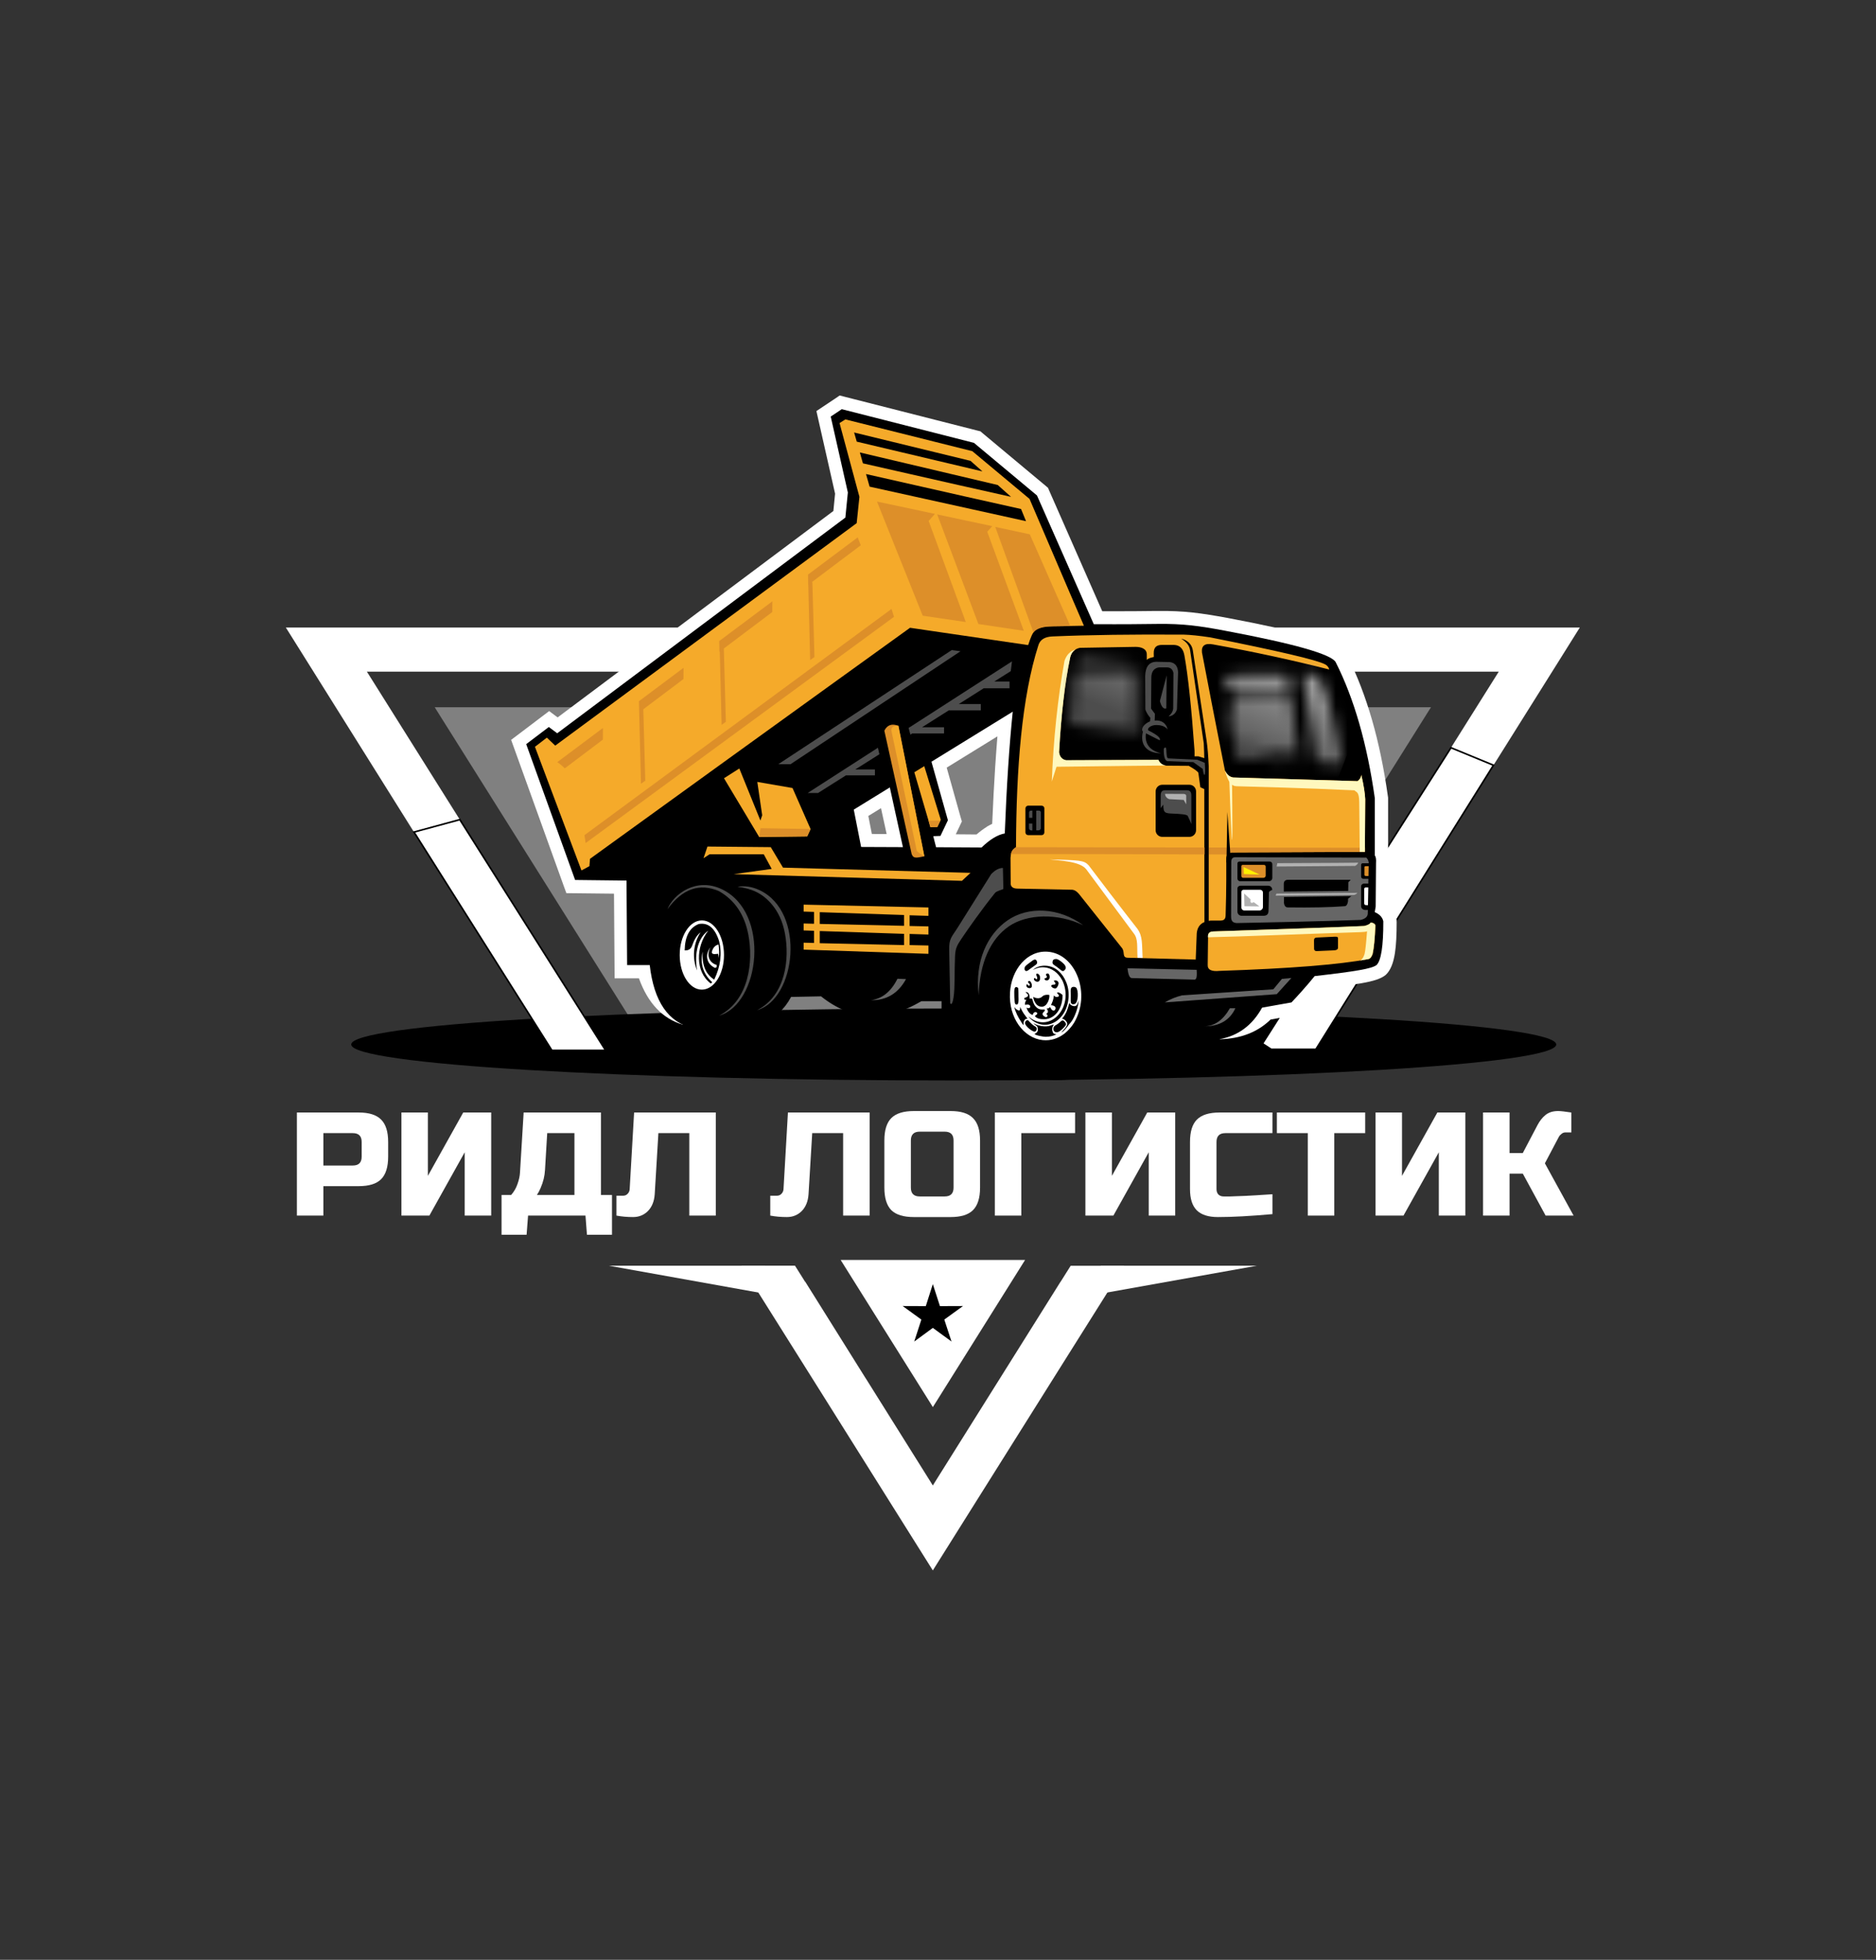 <?xml version="1.0" encoding="UTF-8"?> <svg xmlns="http://www.w3.org/2000/svg" width="158" height="165" viewBox="0 0 158 165" fill="none"><rect x="0" y="0" width="158" height="165" fill="#333333" stroke="none"/><mask id="mask0_6091_1496" style="mask-type:luminance" maskUnits="userSpaceOnUse" x="0" y="0" width="158" height="158"><path d="M157.128 0H0V157.128H157.128V0Z" fill="white"></path></mask><g mask="url(#mask0_6091_1496)"><path d="M86.334 106.079L78.766 118.149L78.564 118.466L78.37 118.149L73.601 110.545L70.802 106.079H86.334Z" fill="white"></path></g><mask id="mask1_6091_1496" style="mask-type:luminance" maskUnits="userSpaceOnUse" x="0" y="7" width="158" height="158"><path d="M157.128 7.872H0V165H157.128V7.872Z" fill="white"></path></mask><g mask="url(#mask1_6091_1496)"><path d="M102.913 87.57L114.621 68.935L117.457 64.419L120.292 59.903L120.523 59.542H120.09H115.3H110.509H46.626H44.347H37.038H36.613L36.836 59.903L39.39 63.964L39.412 64.001L54.223 87.57H102.913Z" fill="#808080"></path></g><mask id="mask2_6091_1496" style="mask-type:luminance" maskUnits="userSpaceOnUse" x="0" y="7" width="158" height="158"><path d="M157.128 7.872H0V165H157.128V7.872Z" fill="white"></path></mask><g mask="url(#mask2_6091_1496)"><path d="M62.447 106.561L68.933 116.878L76.919 129.597L78.564 132.216L80.209 129.597L89.436 114.908L94.681 106.569H90.172L89.328 107.91H89.321L78.788 124.705L78.564 125.066L78.341 124.705L72.93 116.07L72.922 116.063L67.815 107.903H67.8L66.956 106.561H62.447ZM121.728 70.889L131.287 55.653L133.054 52.832H129.642H120.299H113.943H43.185H39.686H27.487H24.074L25.842 55.653L39.022 76.69C39.239 76.106 39.491 75.615 39.78 75.218L39.874 75.088L39.903 75.052L39.946 75.016L40.097 74.901C40.53 74.569 40.992 74.266 41.49 73.984C41.576 73.934 41.67 73.883 41.757 73.833L31.159 56.959L30.899 56.547H31.382H39.686H42.276H114.852H120.299H125.746H126.229L125.97 56.959L118.438 68.949C118.625 68.971 118.791 68.992 118.95 69.021C119.578 69.129 120.047 69.295 120.422 69.512C120.804 69.735 121.093 70.002 121.36 70.312L121.425 70.385L121.446 70.406L121.453 70.421L121.489 70.478C121.576 70.623 121.655 70.752 121.728 70.889Z" fill="white"></path></g><mask id="mask3_6091_1496" style="mask-type:luminance" maskUnits="userSpaceOnUse" x="0" y="0" width="158" height="158"><path d="M157.128 0.803H0V157.931H157.128V0.803Z" fill="white"></path></mask><g mask="url(#mask3_6091_1496)"><path fill-rule="evenodd" clip-rule="evenodd" d="M78.564 108.11L79.163 109.964L81.104 109.957L79.531 111.097L80.137 112.944L78.564 111.797L76.999 112.944L77.598 111.097L76.025 109.957L77.973 109.964L78.564 108.11Z" fill="black"></path></g><mask id="mask4_6091_1496" style="mask-type:luminance" maskUnits="userSpaceOnUse" x="0" y="7" width="158" height="158"><path d="M157.128 7.872H0V165H157.128V7.872Z" fill="white"></path></mask><g mask="url(#mask4_6091_1496)"><path fill-rule="evenodd" clip-rule="evenodd" d="M80.325 84.906C108.352 84.906 131.07 86.263 131.07 87.936C131.07 89.61 108.352 90.966 80.325 90.966C52.297 90.966 29.579 89.61 29.579 87.936C29.579 86.263 52.297 84.906 80.325 84.906Z" fill="black"></path></g><mask id="mask5_6091_1496" style="mask-type:luminance" maskUnits="userSpaceOnUse" x="0" y="0" width="158" height="158"><path d="M157.128 0.482H0V157.611H157.128V0.482Z" fill="white"></path></mask><g mask="url(#mask5_6091_1496)"><path fill-rule="evenodd" clip-rule="evenodd" d="M64.431 106.562H51.279L64.438 108.922V106.562H64.431ZM92.704 106.562H105.863L92.704 108.914V106.562Z" fill="white"></path></g><mask id="mask6_6091_1496" style="mask-type:luminance" maskUnits="userSpaceOnUse" x="0" y="7" width="158" height="158"><path d="M157.128 7.872H0V165H157.128V7.872Z" fill="white"></path></mask><g mask="url(#mask6_6091_1496)"><path fill-rule="evenodd" clip-rule="evenodd" d="M38.727 69.006L34.867 70.052L46.482 88.434H51.006L38.727 69.006ZM125.782 64.425L122.204 62.953L106.325 87.864L107.054 88.34H110.827L125.782 64.425Z" fill="white"></path></g><mask id="mask7_6091_1496" style="mask-type:luminance" maskUnits="userSpaceOnUse" x="0" y="7" width="158" height="158"><path d="M157.128 7.872H0V165H157.128V7.872Z" fill="white"></path></mask><g mask="url(#mask7_6091_1496)"><path d="M38.727 69.006L34.867 70.052L46.482 88.434H51.006L38.727 69.006ZM125.782 64.425L122.204 62.953L106.325 87.864L107.054 88.34H110.827L125.782 64.425Z" stroke="black" stroke-width="0.135" stroke-miterlimit="22.926"></path></g><mask id="mask8_6091_1496" style="mask-type:luminance" maskUnits="userSpaceOnUse" x="0" y="7" width="158" height="158"><path d="M157.128 7.872H0V165H157.128V7.872Z" fill="white"></path></mask><g mask="url(#mask8_6091_1496)"><path fill-rule="evenodd" clip-rule="evenodd" d="M74.199 68.04L73.132 68.697L73.427 70.212L74.675 70.219L74.199 68.04ZM82.243 70.255C82.539 70.002 82.828 69.786 83.116 69.606V69.598C83.268 69.512 83.412 69.433 83.564 69.36C83.636 67.629 83.722 66.027 83.816 64.563C83.874 63.675 83.939 62.817 84.004 61.995L79.733 64.628L80.894 68.762L81.01 69.158L80.837 69.526L80.498 70.24L82.243 70.255ZM92.834 51.462C94.84 51.469 96.21 51.454 97.264 51.44H97.473C98.606 51.425 99.529 51.469 100.452 51.57C101.369 51.671 102.278 51.822 103.381 52.024C106.339 52.58 108.612 53.085 110.192 53.532C112.039 54.059 113.128 54.621 113.467 55.22L113.489 55.256C114.297 56.843 114.982 58.633 115.552 60.602C116.115 62.55 116.562 64.707 116.894 67.066L116.908 67.16V67.218V71.784C116.944 71.878 116.966 71.979 116.988 72.095C117.016 72.282 117.024 72.506 117.009 72.751L116.988 76.272C117.031 76.308 117.067 76.351 117.103 76.387C117.363 76.661 117.529 76.986 117.608 77.347L117.63 77.448V77.578C117.63 78.696 117.586 79.583 117.485 80.232C117.356 81.091 117.103 81.704 116.728 82.058L116.677 82.101L116.612 82.151C116.259 82.404 115.696 82.599 114.708 82.772C113.95 82.902 112.868 83.046 111.317 83.226C110.985 83.623 110.394 84.323 109.6 85.153L109.348 85.419L108.994 85.484L107.01 85.838C105.928 86.891 104.507 87.447 102.754 87.497C102.754 87.497 101.282 86.011 98.339 83.046C98.339 83.046 85.988 82.548 61.293 81.553C61.293 81.553 60.038 83.125 57.52 86.271C55.803 85.766 54.569 84.467 53.812 82.368H52.852H51.763L51.756 81.271L51.712 75.24L48.459 75.204L47.701 75.197L47.441 74.483L43.322 63.048L43.048 62.29L43.69 61.807L45.594 60.364L46.251 59.866L46.907 60.357L46.965 60.4L70.188 43.021L70.332 41.563L68.926 35.345L68.76 34.609L69.387 34.191L70.318 33.57L70.722 33.296L71.198 33.419L82.33 36.254L82.568 36.312L82.763 36.477L88.073 40.907L88.267 41.073L88.368 41.311C90.547 46.253 92.199 50.011 92.834 51.462Z" fill="white"></path></g><mask id="mask9_6091_1496" style="mask-type:luminance" maskUnits="userSpaceOnUse" x="0" y="7" width="158" height="158"><path d="M157.128 7.872H0V165H157.128V7.872Z" fill="white"></path></mask><g mask="url(#mask9_6091_1496)"><path fill-rule="evenodd" clip-rule="evenodd" d="M74.943 66.294L71.906 68.163C72.317 70.255 72.526 71.308 72.526 71.308L76.046 71.323L74.943 66.294ZM82.669 71.352C83.369 70.673 84.026 70.277 84.624 70.168C84.776 66.215 84.999 62.795 85.295 59.917L78.449 64.13L79.834 69.057L79.206 70.378L78.6 70.399L78.838 71.33L82.669 71.352ZM92.12 52.551C94.681 52.565 96.283 52.544 97.48 52.529C99.63 52.501 101.023 52.695 103.165 53.099C109.009 54.196 112.125 55.083 112.493 55.747C114.037 58.799 115.141 62.615 115.79 67.21C115.79 67.21 115.79 68.819 115.79 72.03C115.877 72.124 115.913 72.34 115.891 72.672C115.891 72.672 115.884 73.891 115.862 76.329C115.862 76.329 115.834 76.481 115.783 76.791C116.194 76.972 116.432 77.231 116.505 77.563C116.512 79.655 116.317 80.882 115.935 81.25C115.509 81.56 114.232 81.776 110.719 82.18C110.719 82.18 109.976 83.125 108.771 84.395C108.771 84.395 107.948 84.539 106.296 84.835C105.474 86.321 104.276 87.209 102.718 87.49C100.489 87.793 98.837 87.302 97.769 86.018C97.769 86.018 96.91 86.112 95.193 86.3C94.421 89.452 92.243 91.003 88.65 90.939C85.555 90.722 83.506 89.156 82.496 86.249C82.496 86.249 81.428 86.249 79.3 86.249C79.3 86.249 79.3 85.6 79.3 84.294C79.3 84.294 78.73 84.294 77.598 84.294C74.546 86.083 71.732 85.946 69.15 83.883C69.15 83.883 68.305 83.897 66.625 83.933C66.076 84.979 65.254 85.722 64.15 86.148C61.856 86.675 59.937 86.812 58.379 86.559C56.294 86.098 55.075 84.33 54.721 81.25C54.721 81.25 54.086 81.25 52.816 81.25C52.816 81.25 52.802 78.876 52.766 74.136C52.766 74.136 51.323 74.122 48.437 74.086C48.437 74.086 47.066 70.277 44.318 62.651C44.318 62.651 44.953 62.168 46.222 61.208C46.222 61.208 46.461 61.381 46.929 61.735C46.929 61.735 55.017 55.682 71.198 43.576C71.198 43.576 71.271 42.869 71.408 41.462C71.408 41.462 70.924 39.334 69.965 35.071C69.965 35.071 70.275 34.861 70.895 34.45C78.312 36.34 82.027 37.285 82.027 37.285C85.562 40.236 87.337 41.715 87.337 41.715C90.576 49.038 92.12 52.551 92.12 52.551Z" fill="black"></path></g><mask id="mask10_6091_1496" style="mask-type:luminance" maskUnits="userSpaceOnUse" x="0" y="7" width="158" height="158"><path d="M157.128 7.872H0V165H157.128V7.872Z" fill="white"></path></mask><g mask="url(#mask10_6091_1496)"><path fill-rule="evenodd" clip-rule="evenodd" d="M97.884 66.07H100.178C100.481 66.07 100.734 66.323 100.734 66.626V69.901C100.734 70.204 100.481 70.457 100.178 70.457H97.884C97.581 70.457 97.329 70.204 97.329 69.901V66.626C97.336 66.323 97.581 66.07 97.884 66.07ZM86.594 67.831H87.726C87.856 67.831 87.957 67.931 87.957 68.061V70.081C87.957 70.211 87.856 70.312 87.726 70.312H86.594C86.464 70.312 86.363 70.211 86.363 70.081V68.061C86.363 67.939 86.464 67.831 86.594 67.831ZM85.569 71.322C85.591 64.685 86.06 58.683 87.452 54.333C87.596 53.849 88 53.604 88.664 53.582C91.723 53.452 95.402 53.402 99.716 53.431C100.236 53.445 100.972 53.517 101.931 53.662C107.645 54.801 110.87 55.552 111.591 55.927C111.779 56.021 111.901 56.165 111.952 56.367C108.821 55.573 105.56 54.866 102.162 54.253C101.484 54.13 101.174 54.354 101.231 54.924C101.722 57.521 102.371 60.833 103.165 64.865C103.338 65.219 103.569 65.414 103.857 65.457C110.848 65.666 114.34 65.767 114.34 65.767C114.535 65.616 114.643 65.435 114.65 65.226C114.852 66.099 114.96 66.784 114.982 67.29C114.968 70.24 114.953 71.719 114.953 71.719C107.465 71.755 103.72 71.77 103.72 71.77C103.432 71.835 103.288 72 103.28 72.26C103.295 75.031 103.237 76.61 103.223 77.072C103.215 77.368 103.1 77.505 102.768 77.505C102.169 77.505 102.018 77.505 102.018 77.505C101.938 77.505 101.866 77.512 101.801 77.527V64.512C101.765 63.668 101.708 62.946 101.621 62.348C100.979 58.142 100.589 55.609 100.46 54.744C100.38 54.21 99.954 53.871 99.478 53.77C99.89 54.022 100.178 54.325 100.236 54.765C101.001 59.981 101.383 62.586 101.383 62.586C101.412 63.062 101.419 63.581 101.426 63.827L100.928 63.675H100.604C100.611 63.524 100.611 63.358 100.604 63.17C100.344 59.563 100.063 56.901 99.752 55.177C99.651 54.614 99.37 54.311 98.865 54.296C98.865 54.296 98.562 54.296 97.87 54.296C97.422 54.296 97.163 54.477 97.17 55.003L97.177 55.314C97.177 55.314 96.715 55.393 96.585 55.559V55.104C96.585 54.592 96.073 54.462 95.633 54.462C95.633 54.462 94.068 54.491 90.944 54.542C90.475 54.643 90.194 54.946 90.107 55.458C89.681 57.521 89.371 60.154 89.191 63.343C89.249 63.733 89.451 63.956 89.782 64.014C89.782 64.014 92.372 64.007 97.559 63.985C97.675 64.259 97.891 64.418 98.187 64.462C98.187 64.462 98.829 64.469 100.12 64.476C100.625 64.764 100.892 64.966 100.928 65.067C101.037 65.876 101.094 66.279 101.094 66.279C101.318 66.38 101.426 66.431 101.426 66.431L101.441 77.628C101.015 77.801 100.777 78.183 100.784 78.775C100.734 80.117 100.705 80.787 100.705 80.787C97.343 80.701 95.438 80.65 94.984 80.636C94.457 80.622 94.782 80.138 94.472 79.785C92.069 76.762 90.865 75.254 90.865 75.254C90.655 75.009 90.439 74.893 90.208 74.908C87.214 74.85 85.713 74.814 85.713 74.814C85.353 74.814 85.158 74.691 85.122 74.439C85.115 73.299 85.115 72.563 85.107 72.231C85.136 71.777 85.194 71.582 85.569 71.322Z" fill="#F5AA2A"></path></g><mask id="mask11_6091_1496" style="mask-type:luminance" maskUnits="userSpaceOnUse" x="0" y="7" width="158" height="158"><path d="M157.128 7.872H0V165H157.128V7.872Z" fill="white"></path></mask><g mask="url(#mask11_6091_1496)"><path fill-rule="evenodd" clip-rule="evenodd" d="M101.455 71.351V71.935C98.332 71.921 92.87 71.906 85.151 71.899C85.187 71.668 85.295 71.517 85.562 71.329L101.455 71.351ZM114.968 71.372V71.719C107.479 71.755 103.735 71.769 103.735 71.769C103.591 71.798 103.483 71.856 103.41 71.942L101.816 71.935V71.351L114.968 71.372Z" fill="#DD8F29"></path></g><mask id="mask12_6091_1496" style="mask-type:luminance" maskUnits="userSpaceOnUse" x="0" y="7" width="158" height="158"><path d="M157.128 7.872H0V165H157.128V7.872Z" fill="white"></path></mask><g mask="url(#mask12_6091_1496)"><path fill-rule="evenodd" clip-rule="evenodd" d="M90.591 54.672C90.338 54.831 90.179 55.083 90.114 55.444C89.689 57.507 89.379 60.14 89.198 63.329C89.256 63.719 89.458 63.942 89.79 64C89.79 64 92.38 63.993 97.567 63.971C97.682 64.245 97.899 64.404 98.195 64.447H98.476C98.317 64.447 93.303 64.498 88.982 64.555C88.982 64.555 88.895 64.822 88.585 65.804C88.722 62.204 89.083 58.813 89.653 55.639C89.826 55.134 90.136 54.809 90.591 54.672Z" fill="#FFF8BE"></path></g><mask id="mask13_6091_1496" style="mask-type:luminance" maskUnits="userSpaceOnUse" x="0" y="7" width="158" height="158"><path d="M157.128 7.872H0V165H157.128V7.872Z" fill="white"></path></mask><g mask="url(#mask13_6091_1496)"><path fill-rule="evenodd" clip-rule="evenodd" d="M96.232 80.65L95.806 80.636C95.742 79.748 95.879 79.07 95.489 78.587C95.489 78.587 94.191 76.841 91.499 73.205C90.973 72.491 89.205 72.462 88.39 72.353C90.93 72.433 91.283 72.411 91.687 72.851C94.378 76.401 95.799 78.204 95.799 78.204C96.254 78.854 96.167 79.467 96.232 80.65Z" fill="white"></path></g><mask id="mask14_6091_1496" style="mask-type:luminance" maskUnits="userSpaceOnUse" x="0" y="7" width="158" height="158"><path d="M157.128 7.872H0V165H157.128V7.872Z" fill="white"></path></mask><g mask="url(#mask14_6091_1496)"><path fill-rule="evenodd" clip-rule="evenodd" d="M103.165 64.866C103.338 65.22 103.569 65.415 103.858 65.458C110.848 65.667 114.34 65.768 114.34 65.768C114.535 65.617 114.643 65.436 114.65 65.227C114.852 66.1 114.96 66.785 114.982 67.29C114.968 70.241 114.953 71.72 114.953 71.72H114.52C114.499 69.859 114.492 68.293 114.477 67.521C114.463 66.576 114.203 66.72 114.08 66.54C109.377 66.323 106.318 66.259 104.153 66.194C103.764 66.179 103.461 65.963 103.165 64.866Z" fill="#FFF8BE"></path></g><mask id="mask15_6091_1496" style="mask-type:luminance" maskUnits="userSpaceOnUse" x="0" y="7" width="158" height="158"><path d="M157.128 7.872H0V165H157.128V7.872Z" fill="white"></path></mask><g mask="url(#mask15_6091_1496)"><path fill-rule="evenodd" clip-rule="evenodd" d="M113.547 75.009L113.561 74.28C113.561 74.28 113.626 74.208 113.756 74.071C113.756 74.071 112.01 74.071 108.511 74.071C108.251 74.064 108.121 74.187 108.121 74.432V75.06L113.547 75.009ZM108.129 75.954C108.157 76.25 108.266 76.394 108.453 76.394C110.452 76.423 112.06 76.387 113.272 76.293C113.41 76.264 113.496 76.127 113.532 75.882L113.539 75.658L113.814 75.449H113.806H113.785H113.763H113.734H113.705H113.669H113.633H113.597H113.554H113.547L108.136 75.521V75.954H108.129ZM104.471 74.569H106.816C106.996 74.569 107.147 74.721 107.147 74.901V74.922C106.96 75.002 106.866 75.067 106.873 75.132C106.844 76.171 106.837 76.69 106.837 76.69C106.823 76.964 106.715 77.101 106.39 77.101H104.572C104.377 77.101 104.218 76.942 104.218 76.748V74.822C104.211 74.684 104.327 74.569 104.471 74.569ZM104.384 72.534H106.938C107.061 72.534 107.155 72.635 107.155 72.751V73.912C107.155 74.071 107.025 74.194 106.873 74.194H104.449C104.319 74.194 104.218 74.093 104.218 73.963V72.701C104.211 72.607 104.291 72.534 104.384 72.534ZM115.249 73.977L115.242 74.389H114.888C114.744 74.389 114.636 74.49 114.636 74.612V76.3C114.636 76.474 114.795 76.611 114.989 76.611H115.206L115.199 76.827C115.22 77.144 115.026 77.347 114.607 77.448C114.607 77.448 111 77.585 104.161 77.714C103.872 77.693 103.685 77.585 103.685 77.181C103.685 76.575 103.692 75.045 103.699 72.6C103.692 72.311 103.8 72.174 104.031 72.174C111.389 72.188 115.069 72.203 115.069 72.203C115.206 72.332 115.271 72.491 115.278 72.679H114.766C114.694 72.679 114.636 72.737 114.636 72.809V73.804C114.636 73.905 114.715 73.985 114.816 73.985H115.249V73.977Z" fill="#666666"></path></g><mask id="mask16_6091_1496" style="mask-type:luminance" maskUnits="userSpaceOnUse" x="0" y="7" width="158" height="158"><path d="M157.128 7.872H0V165H157.128V7.872Z" fill="white"></path></mask><g mask="url(#mask16_6091_1496)"><path fill-rule="evenodd" clip-rule="evenodd" d="M115.271 72.925L115.256 73.754H115.076C114.932 73.754 114.917 73.711 114.917 73.646V73.004C114.917 72.961 114.939 72.925 115.04 72.925H115.271ZM104.659 72.816H106.455C106.534 72.816 106.599 72.881 106.599 72.961V73.718C106.599 73.819 106.513 73.906 106.412 73.906H104.702C104.615 73.906 104.55 73.841 104.55 73.754V72.925C104.55 72.867 104.601 72.816 104.659 72.816Z" fill="#DD8F29"></path></g><mask id="mask17_6091_1496" style="mask-type:luminance" maskUnits="userSpaceOnUse" x="0" y="7" width="158" height="158"><path d="M157.128 7.872H0V165H157.128V7.872Z" fill="white"></path></mask><g mask="url(#mask17_6091_1496)"><path fill-rule="evenodd" clip-rule="evenodd" d="M112.688 79.071C112.688 79.071 112.688 79.309 112.688 79.778C112.695 79.908 112.601 79.987 112.399 80.009C112.399 80.009 111.902 80.03 110.913 80.074C110.762 80.081 110.682 80.016 110.675 79.893C110.675 79.893 110.675 79.662 110.668 79.194C110.661 79.02 110.74 78.941 110.899 78.934C111.685 78.898 112.176 78.876 112.428 78.862C112.673 78.854 112.695 78.905 112.688 79.071ZM102.718 81.74C102.025 81.812 101.693 81.639 101.715 81.228C101.715 81.228 101.722 80.449 101.744 78.898C101.722 78.588 101.866 78.429 102.184 78.422C109.023 78.191 113.265 78.039 114.91 77.96C115.22 77.88 115.4 77.787 115.451 77.664C115.689 77.7 115.819 77.787 115.841 77.924C115.797 79.02 115.718 79.814 115.61 80.305C115.523 80.564 115.408 80.709 115.249 80.745C112.832 81.206 108.655 81.545 102.718 81.74Z" fill="#F5AA2A"></path></g><mask id="mask18_6091_1496" style="mask-type:luminance" maskUnits="userSpaceOnUse" x="0" y="7" width="158" height="158"><path d="M157.128 7.872H0V165H157.128V7.872Z" fill="white"></path></mask><g mask="url(#mask18_6091_1496)"><path fill-rule="evenodd" clip-rule="evenodd" d="M115.242 74.713L115.213 76.206H115.09C114.91 76.206 114.896 76.127 114.896 76.011V74.857C114.896 74.771 114.925 74.713 115.054 74.713H115.242ZM104.723 74.915H106.137C106.267 74.915 106.368 75.016 106.368 75.146V76.358C106.368 76.524 106.231 76.653 106.073 76.653H104.796C104.659 76.653 104.55 76.545 104.55 76.408V75.088C104.55 74.994 104.63 74.915 104.723 74.915Z" fill="white"></path></g><mask id="mask19_6091_1496" style="mask-type:luminance" maskUnits="userSpaceOnUse" x="0" y="7" width="158" height="158"><path d="M157.128 7.872H0V165H157.128V7.872Z" fill="white"></path></mask><g mask="url(#mask19_6091_1496)"><path fill-rule="evenodd" clip-rule="evenodd" d="M100.784 81.653C100.835 82.331 100.734 82.476 100.604 82.476C100.604 82.476 98.851 82.432 95.352 82.346C95.15 82.368 95.02 82.093 94.962 81.523C98.786 81.61 100.784 81.653 100.784 81.653Z" fill="#666666"></path></g><mask id="mask20_6091_1496" style="mask-type:luminance" maskUnits="userSpaceOnUse" x="0" y="7" width="158" height="158"><path d="M157.128 7.872H0V165H157.128V7.872Z" fill="white"></path></mask><g mask="url(#mask20_6091_1496)"><path fill-rule="evenodd" clip-rule="evenodd" d="M101.737 78.912V78.898C101.715 78.588 101.86 78.429 102.177 78.422C109.016 78.191 113.258 78.039 114.903 77.96C115.213 77.88 115.394 77.787 115.444 77.664C115.682 77.7 115.812 77.787 115.834 77.924C115.791 79.02 115.711 79.814 115.603 80.305C115.516 80.564 115.401 80.709 115.242 80.745C115.026 80.788 114.795 80.824 114.557 80.867C114.716 80.788 114.838 80.6 114.925 80.319C114.99 80.081 115.055 79.446 115.134 78.414C115.026 78.45 114.845 78.472 114.607 78.479C109.283 78.645 104.825 78.847 101.737 78.912Z" fill="#FFF8BE"></path></g><mask id="mask21_6091_1496" style="mask-type:luminance" maskUnits="userSpaceOnUse" x="0" y="7" width="158" height="158"><path d="M157.128 7.872H0V165H157.128V7.872Z" fill="white"></path></mask><g mask="url(#mask21_6091_1496)"><path fill-rule="evenodd" clip-rule="evenodd" d="M103.648 72.296C103.482 72.708 103.295 72.607 103.295 72.607C103.345 69.771 103.374 68.357 103.374 68.357C103.591 71.445 103.648 72.296 103.648 72.296Z" fill="black"></path></g><mask id="mask22_6091_1496" style="mask-type:luminance" maskUnits="userSpaceOnUse" x="0" y="7" width="158" height="158"><path d="M157.128 7.872H0V165H157.128V7.872Z" fill="white"></path></mask><g mask="url(#mask22_6091_1496)"><mask id="mask23_6091_1496" style="mask-type:luminance" maskUnits="userSpaceOnUse" x="90" y="55" width="24" height="10"><path d="M95.633 56.937L95.785 62.066C95.684 61.669 95.475 61.511 95.164 61.576C95.164 61.576 93.476 61.388 90.093 61.006C90.114 59.996 90.237 58.639 90.454 56.937H95.633ZM108.489 64.216L107.256 64.159C107.487 64.086 107.703 64.021 107.898 63.971L108.489 64.216ZM109.24 63.906L109.247 64.195L108.482 63.863C108.843 63.805 109.095 63.819 109.24 63.906ZM108.396 56.822C107.22 56.822 105.669 56.829 103.75 56.836C103.324 56.879 103.064 57.11 102.992 57.521C103.454 57.694 103.742 57.94 103.851 58.243L108.605 58.163C108.533 57.68 108.468 57.233 108.396 56.822ZM110.841 64.151L113.128 64.368C112.262 59.772 111.491 57.254 110.812 56.822C110.56 56.822 110.199 56.822 109.716 56.822C110.105 59.181 110.48 61.626 110.841 64.151ZM103.576 60.789C104.06 62.918 104.298 63.985 104.298 63.985C104.298 63.985 104.94 64 106.231 64.036C106.57 63.899 106.888 63.783 107.184 63.69C106.455 63.415 105.625 63.163 104.687 62.932C104.687 62.932 104.586 62.831 104.377 62.622C105.596 62.867 106.722 63.17 107.739 63.531C108.367 63.372 108.893 63.329 109.319 63.394C109.088 61.54 108.872 59.938 108.677 58.582L103.908 58.654C103.901 58.697 103.901 58.733 103.887 58.777C103.677 60.118 103.576 60.789 103.576 60.789ZM95.605 55.956L95.619 56.389H90.526L90.54 56.266C90.656 55.797 90.85 55.566 91.117 55.573C94.104 55.826 95.605 55.956 95.605 55.956Z" fill="white"></path></mask><g mask="url(#mask23_6091_1496)"><path d="M110.141 72.115L116.093 56.713L93.079 47.817L87.127 63.227L110.141 72.115Z" fill="url(#paint0_linear_6091_1496)"></path></g></g><mask id="mask24_6091_1496" style="mask-type:luminance" maskUnits="userSpaceOnUse" x="0" y="7" width="158" height="158"><path d="M157.128 7.872H0V165H157.128V7.872Z" fill="white"></path></mask><g mask="url(#mask24_6091_1496)"><path fill-rule="evenodd" clip-rule="evenodd" d="M98.259 56.858C97.884 58.301 97.689 59.022 97.689 59.022C97.819 59.52 97.999 59.722 98.23 59.636C98.23 59.643 98.238 58.712 98.259 56.858ZM101.47 64.224C101.563 65.421 101.412 65.537 101.296 64.736C101.296 64.736 100.957 64.498 100.503 64.166C100.503 64.166 99.673 64.152 98.31 64.08C98.079 64.029 97.999 63.589 98.014 63.033C98.137 62.875 98.209 62.896 98.23 63.113C98.245 63.445 98.252 63.842 98.396 63.849C99.37 63.892 100.294 63.935 100.835 63.964L101.47 64.224ZM96.853 60.732C96.326 60.949 96.052 61.381 96.261 61.598C95.994 62.63 96.513 63.409 97.783 63.423C96.838 63.192 96.391 62.622 96.513 61.742L97.668 62.327C97.79 62.146 97.473 61.872 96.708 61.49C96.6 61.338 96.903 61.035 97.408 61.042C97.689 61.042 98.129 61.114 98.331 61.417C98.238 60.876 97.776 60.595 97.249 60.667L97.271 60.097C97.192 59.996 97.076 59.845 96.946 59.657C96.946 59.657 96.954 58.77 96.968 56.988C96.99 56.519 97.206 56.252 97.61 56.187C97.61 56.187 97.834 56.187 98.281 56.187C98.584 56.194 98.772 56.353 98.829 56.663C98.829 56.663 98.822 57.652 98.808 59.636C98.8 59.859 98.671 60.09 98.418 60.314C98.772 60.278 99.01 60.083 99.125 59.722C99.125 59.722 99.154 58.676 99.219 56.591C99.197 56.086 98.966 55.805 98.526 55.74C97.805 55.725 97.444 55.718 97.444 55.718C96.802 55.704 96.47 56.1 96.448 56.923C96.456 58.799 96.463 59.736 96.463 59.736C96.535 59.96 96.679 60.198 96.888 60.444C96.86 60.638 96.853 60.732 96.853 60.732Z" fill="#4D4D4D"></path></g><mask id="mask25_6091_1496" style="mask-type:luminance" maskUnits="userSpaceOnUse" x="0" y="7" width="158" height="158"><path d="M157.128 7.872H0V165H157.128V7.872Z" fill="white"></path></mask><g mask="url(#mask25_6091_1496)"><path fill-rule="evenodd" clip-rule="evenodd" d="M107.581 72.672C107.537 72.86 107.516 72.954 107.516 72.954C107.516 72.954 109.716 72.939 114.124 72.903C114.254 72.838 114.34 72.752 114.391 72.629C114.391 72.636 112.118 72.651 107.581 72.672Z" fill="#B1B1B1"></path></g><mask id="mask26_6091_1496" style="mask-type:luminance" maskUnits="userSpaceOnUse" x="0" y="7" width="158" height="158"><path d="M157.128 7.872H0V165H157.128V7.872Z" fill="white"></path></mask><g mask="url(#mask26_6091_1496)"><path fill-rule="evenodd" clip-rule="evenodd" d="M107.501 75.233C107.458 75.348 107.436 75.406 107.436 75.406C107.436 75.406 109.636 75.384 114.044 75.341C114.174 75.305 114.261 75.247 114.319 75.175C114.311 75.175 112.046 75.196 107.501 75.233Z" fill="#B1B1B1"></path></g><mask id="mask27_6091_1496" style="mask-type:luminance" maskUnits="userSpaceOnUse" x="0" y="7" width="158" height="158"><path d="M157.128 7.872H0V165H157.128V7.872Z" fill="white"></path></mask><g mask="url(#mask27_6091_1496)"><path fill-rule="evenodd" clip-rule="evenodd" d="M106.073 76.314C105.755 76.076 105.596 75.954 105.596 75.954C105.373 76.076 105.279 76.004 105.33 75.73C105.33 75.73 105.149 75.557 104.781 75.218C104.803 75.939 104.81 76.3 104.81 76.3C105.654 76.307 106.073 76.314 106.073 76.314Z" fill="#B1B1B1"></path></g><mask id="mask28_6091_1496" style="mask-type:luminance" maskUnits="userSpaceOnUse" x="0" y="7" width="158" height="158"><path d="M157.128 7.872H0V165H157.128V7.872Z" fill="white"></path></mask><g mask="url(#mask28_6091_1496)"><path fill-rule="evenodd" clip-rule="evenodd" d="M104.759 73.588C105.647 73.617 106.087 73.631 106.087 73.631C106.087 73.631 105.64 73.422 104.738 72.996C104.752 73.386 104.759 73.588 104.759 73.588Z" fill="#FFF000"></path></g><mask id="mask29_6091_1496" style="mask-type:luminance" maskUnits="userSpaceOnUse" x="0" y="7" width="158" height="158"><path d="M157.128 7.872H0V165H157.128V7.872Z" fill="white"></path></mask><g mask="url(#mask29_6091_1496)"><path fill-rule="evenodd" clip-rule="evenodd" d="M98.173 66.532H99.919C100.15 66.532 100.337 66.59 100.337 66.965V69.382C100.265 69.187 100.157 68.942 100.041 68.711C100.02 68.559 99.327 68.523 98.822 68.502C98.115 68.473 97.971 68.459 97.978 67.737L97.754 68.04V66.972C97.754 66.583 97.942 66.532 98.173 66.532Z" fill="#4D4D4D"></path></g><mask id="mask30_6091_1496" style="mask-type:luminance" maskUnits="userSpaceOnUse" x="0" y="7" width="158" height="158"><path d="M157.128 7.872H0V165H157.128V7.872Z" fill="white"></path></mask><g mask="url(#mask30_6091_1496)"><path fill-rule="evenodd" clip-rule="evenodd" d="M98.122 66.835C98.887 66.835 99.695 66.842 99.695 66.842C99.825 66.849 99.897 66.9 99.904 66.994C99.904 67.477 99.904 67.715 99.904 67.715C99.767 67.47 99.695 67.347 99.695 67.347C98.894 67.304 98.49 67.282 98.49 67.282C98.31 67.239 98.129 67.066 98.122 66.835Z" fill="#B1B1B1"></path></g><mask id="mask31_6091_1496" style="mask-type:luminance" maskUnits="userSpaceOnUse" x="0" y="7" width="158" height="158"><path d="M157.128 7.872H0V165H157.128V7.872Z" fill="white"></path></mask><g mask="url(#mask31_6091_1496)"><path fill-rule="evenodd" clip-rule="evenodd" d="M86.666 69.331V69.721C86.666 69.829 86.753 69.915 86.861 69.915H86.947V69.338H86.666V69.331ZM86.947 68.249H86.825C86.738 68.249 86.673 68.321 86.673 68.4V68.855H86.947V68.249ZM87.279 68.249H87.51C87.597 68.249 87.662 68.321 87.662 68.4V69.713C87.662 69.822 87.575 69.908 87.467 69.908H87.272V68.249H87.279Z" fill="#4D4D4D"></path></g><mask id="mask32_6091_1496" style="mask-type:luminance" maskUnits="userSpaceOnUse" x="0" y="7" width="158" height="158"><path d="M157.128 7.872H0V165H157.128V7.872Z" fill="white"></path></mask><g mask="url(#mask32_6091_1496)"><path fill-rule="evenodd" clip-rule="evenodd" d="M103.533 65.652C103.685 65.688 103.764 65.703 103.764 65.703C103.843 72.419 103.764 72.398 103.533 65.652Z" fill="#FFF8BE"></path></g><mask id="mask33_6091_1496" style="mask-type:luminance" maskUnits="userSpaceOnUse" x="0" y="7" width="158" height="158"><path d="M157.128 7.872H0V165H157.128V7.872Z" fill="white"></path></mask><g mask="url(#mask33_6091_1496)"><path fill-rule="evenodd" clip-rule="evenodd" d="M76.782 71.908C76.941 72.333 77.244 72.203 77.85 72.095C77.85 72.095 77.136 68.524 75.664 61.108C75.116 60.891 74.719 61.036 74.481 61.519C75.924 68.055 76.782 71.908 76.782 71.908Z" fill="#DD8F29"></path></g><mask id="mask34_6091_1496" style="mask-type:luminance" maskUnits="userSpaceOnUse" x="0" y="7" width="158" height="158"><path d="M157.128 7.872H0V165H157.128V7.872Z" fill="white"></path></mask><g mask="url(#mask34_6091_1496)"><path fill-rule="evenodd" clip-rule="evenodd" d="M68.269 69.8C68.082 70.212 67.988 70.421 67.988 70.421C67.988 70.421 66.639 70.435 63.941 70.471C63.941 70.471 62.953 68.819 60.976 65.522C61.834 64.974 62.267 64.7 62.267 64.7C63.45 67.622 64.042 69.079 64.042 69.079C64.143 68.79 64.193 68.639 64.193 68.639C63.919 66.77 63.782 65.832 63.782 65.832C65.759 66.179 66.747 66.345 66.747 66.345C67.757 68.646 68.269 69.8 68.269 69.8ZM77.006 65.017C77.561 64.671 77.843 64.505 77.843 64.505L79.235 69.021L78.947 69.627L78.362 69.642C77.46 66.561 77.006 65.017 77.006 65.017ZM72.158 37.184L82.741 39.688L81.739 38.8C81.739 38.8 78.471 38.007 71.934 36.412L72.158 37.184ZM85.995 42.855C84.992 42.631 79.964 41.513 72.937 39.911L73.24 40.972L86.413 43.879L85.995 42.855ZM72.677 39.01C78.658 40.38 83.124 41.376 85.151 41.83L84.033 40.835L72.418 38.093L72.677 39.01ZM86.594 54.311L76.645 52.854C76.645 52.854 67.245 59.614 49.693 72.304C49.693 72.304 49.678 72.513 49.642 72.924C49.642 72.924 49.418 73.047 48.971 73.285C48.971 73.285 47.665 69.815 45.054 62.875C45.725 62.362 46.056 62.103 46.056 62.103L46.764 62.774L72.151 44.045C72.302 42.566 72.382 41.83 72.382 41.83C71.263 37.689 70.708 35.619 70.708 35.619C71.032 35.41 71.198 35.309 71.198 35.309C78.326 37.098 81.89 37.985 81.89 37.985C85.1 40.662 86.709 42.004 86.709 42.004C89.696 48.994 91.29 52.681 91.29 52.681C89.956 52.71 89.09 52.717 88.686 52.724C87.164 52.738 87.027 52.998 86.594 54.311Z" fill="#F5AA2A"></path></g><mask id="mask35_6091_1496" style="mask-type:luminance" maskUnits="userSpaceOnUse" x="0" y="7" width="158" height="158"><path d="M157.128 7.872H0V165H157.128V7.872Z" fill="white"></path></mask><g mask="url(#mask35_6091_1496)"><path fill-rule="evenodd" clip-rule="evenodd" d="M77.713 51.837L73.861 42.227L78.745 43.266L78.211 43.858C79.661 47.79 80.715 50.661 81.342 52.371L77.713 51.837ZM82.403 52.537L78.933 43.31L83.571 44.298L83.146 44.767C84.495 48.432 85.548 51.274 86.226 53.107L82.403 52.537ZM90.144 52.71C89.444 52.724 88.96 52.724 88.694 52.732C87.929 52.739 87.323 52.883 87.041 53.244L83.824 44.363L86.731 44.983L90.144 52.71Z" fill="#DD8F29"></path></g><mask id="mask36_6091_1496" style="mask-type:luminance" maskUnits="userSpaceOnUse" x="0" y="7" width="158" height="158"><path d="M157.128 7.872H0V165H157.128V7.872Z" fill="white"></path></mask><g mask="url(#mask36_6091_1496)"><path fill-rule="evenodd" clip-rule="evenodd" d="M78.204 69.1L79.199 69.086L78.939 69.627L78.355 69.641L78.204 69.1ZM67.981 70.413C68.168 70.002 68.262 69.793 68.262 69.793C65.456 69.75 64.056 69.728 64.056 69.728C63.977 70.219 63.934 70.457 63.934 70.457C66.632 70.435 67.981 70.413 67.981 70.413Z" fill="#DD8F29"></path></g><mask id="mask37_6091_1496" style="mask-type:luminance" maskUnits="userSpaceOnUse" x="0" y="7" width="158" height="158"><path d="M157.128 7.872H0V165H157.128V7.872Z" fill="white"></path></mask><g mask="url(#mask37_6091_1496)"><path fill-rule="evenodd" clip-rule="evenodd" d="M68.053 48.374L72.237 45.243C72.41 45.683 72.497 45.907 72.497 45.907L68.385 49.002L68.421 49.045L68.594 55.314L68.233 55.574L68.075 49.233H68.067L68.053 48.374ZM60.572 53.972L65.052 50.625L65.044 51.527L60.961 54.6L61.134 60.768L60.774 61.028L60.622 54.86L60.593 54.882L60.572 53.972ZM53.985 65.984L53.833 59.968L53.812 59.03H53.819L57.571 56.223L57.563 57.169L54.18 59.715L54.346 65.725L53.985 65.984ZM47.571 64.686C47.11 64.26 46.937 64.166 46.937 64.166L50.782 61.288L50.775 62.269L47.571 64.686ZM49.325 70.977C49.252 70.529 49.224 70.313 49.224 70.313C66.466 57.616 75.087 51.267 75.087 51.267C75.224 51.707 75.296 51.931 75.296 51.931C57.982 64.628 49.325 70.977 49.325 70.977Z" fill="#DD8F29"></path></g><mask id="mask38_6091_1496" style="mask-type:luminance" maskUnits="userSpaceOnUse" x="0" y="7" width="158" height="158"><path d="M157.128 7.872H0V165H157.128V7.872Z" fill="white"></path></mask><g mask="url(#mask38_6091_1496)"><path fill-rule="evenodd" clip-rule="evenodd" d="M75.585 82.403C75.051 83.478 74.308 84.077 73.37 84.207C74.662 84.228 75.643 83.637 76.306 82.432C75.823 82.41 75.585 82.403 75.585 82.403Z" fill="#666666"></path></g><mask id="mask39_6091_1496" style="mask-type:luminance" maskUnits="userSpaceOnUse" x="0" y="7" width="158" height="158"><path d="M157.128 7.872H0V165H157.128V7.872Z" fill="white"></path></mask><g mask="url(#mask39_6091_1496)"><path fill-rule="evenodd" clip-rule="evenodd" d="M61.798 73.596C63.926 73.307 64.994 73.155 64.994 73.155C64.994 73.155 64.77 72.744 64.323 71.922C64.323 71.922 62.801 71.922 59.764 71.922C59.764 71.922 59.59 72.03 59.252 72.254C59.475 71.604 59.583 71.272 59.583 71.272C63.14 71.308 64.915 71.323 64.915 71.323C65.6 72.477 65.946 73.047 65.946 73.047C76.472 73.336 81.739 73.487 81.739 73.487C81.255 73.935 81.017 74.158 81.017 74.158C68.204 73.783 61.798 73.596 61.798 73.596Z" fill="#F5AA2A"></path></g><mask id="mask40_6091_1496" style="mask-type:luminance" maskUnits="userSpaceOnUse" x="0" y="7" width="158" height="158"><path d="M157.128 7.872H0V165H157.128V7.872Z" fill="white"></path></mask><g mask="url(#mask40_6091_1496)"><path fill-rule="evenodd" clip-rule="evenodd" d="M84.466 73.075C84.141 73.075 83.816 73.248 83.484 73.587C83.484 73.587 82.713 74.821 80.707 78.017C80.159 78.897 79.921 78.984 79.942 79.979C79.957 80.787 79.986 82.281 80.029 84.459C80.029 84.459 80.18 84.806 80.31 83.969C80.44 83.118 80.375 81.833 80.433 80.549C80.462 79.864 80.57 79.64 80.981 79.027C81.472 78.298 82.691 76.545 83.824 75.153C83.91 75.045 84.502 74.85 84.502 74.85C84.502 74.85 84.502 74.482 84.466 73.075Z" fill="#4D4D4D"></path></g><mask id="mask41_6091_1496" style="mask-type:luminance" maskUnits="userSpaceOnUse" x="0" y="7" width="158" height="158"><path d="M157.128 7.872H0V165H157.128V7.872Z" fill="white"></path></mask><g mask="url(#mask41_6091_1496)"><path fill-rule="evenodd" clip-rule="evenodd" d="M99.543 83.802C99.017 83.939 98.533 84.134 98.101 84.394C104.384 83.932 107.53 83.701 107.53 83.701C108.352 82.792 108.763 82.338 108.763 82.338C108.23 82.388 107.963 82.417 107.963 82.417C107.479 83.002 107.241 83.29 107.241 83.29C102.105 83.636 99.543 83.802 99.543 83.802Z" fill="#666666"></path></g><mask id="mask42_6091_1496" style="mask-type:luminance" maskUnits="userSpaceOnUse" x="0" y="7" width="158" height="158"><path d="M157.128 7.872H0V165H157.128V7.872Z" fill="white"></path></mask><g mask="url(#mask42_6091_1496)"><path fill-rule="evenodd" clip-rule="evenodd" d="M104.045 84.886C103.577 85.896 102.704 86.408 101.419 86.408C102.292 86.394 103.014 85.881 103.584 84.886C103.894 84.886 104.045 84.886 104.045 84.886Z" fill="#666666"></path></g><mask id="mask43_6091_1496" style="mask-type:luminance" maskUnits="userSpaceOnUse" x="0" y="7" width="158" height="158"><path d="M157.128 7.872H0V165H157.128V7.872Z" fill="white"></path></mask><g mask="url(#mask43_6091_1496)"><path fill-rule="evenodd" clip-rule="evenodd" d="M88.289 80.131C90.626 80.348 91.903 83.688 90.453 86.119C90.251 86.451 89.948 86.783 89.66 87.014C89.133 87.425 88.491 87.642 87.82 87.569C86.219 87.403 84.934 85.679 85.064 83.573C85.165 81.647 86.514 79.966 88.289 80.131ZM87.214 80.795C87.106 80.752 86.954 80.874 86.882 80.932C86.76 81.019 86.392 81.278 86.327 81.394C86.255 81.531 86.284 81.711 86.399 81.748C86.522 81.784 86.659 81.639 86.731 81.589C86.853 81.495 87.286 81.206 87.315 81.156C87.387 81.019 87.322 80.838 87.214 80.795ZM89.046 80.759C88.909 80.709 88.715 80.759 88.671 80.874C88.606 81.062 88.65 81.17 88.794 81.257C89.415 81.647 89.465 81.95 89.718 81.61C89.819 81.473 89.718 81.293 89.645 81.206C89.537 81.076 89.249 80.831 89.046 80.759ZM86.623 85.578C86.651 85.643 86.673 85.643 86.716 85.694C86.76 85.737 86.774 85.751 86.81 85.795C87.012 85.982 87.279 86.141 87.546 86.213C88.34 86.437 89.097 86.062 89.566 85.34C90.035 84.619 90.15 83.529 89.797 82.692C89.617 82.26 89.429 82.007 89.155 81.755C88.621 81.271 87.835 81.156 87.2 81.502L86.976 81.661C87.156 81.589 87.265 81.524 87.481 81.473C87.676 81.43 87.885 81.423 88.087 81.459C88.448 81.517 88.78 81.704 88.996 81.913C89.213 82.123 89.436 82.404 89.566 82.765C90.309 84.763 88.664 86.711 87.034 85.867C86.825 85.759 86.745 85.658 86.623 85.578ZM87.286 82.454C87.265 82.44 87.12 82.26 87.084 82.397C87.019 82.635 87.705 82.909 87.582 82.202C87.56 82.072 87.416 81.935 87.315 81.978C87.156 82.043 87.503 82.353 87.286 82.454ZM87.964 82.389C87.972 82.628 88.448 82.62 88.404 82.202C88.39 82.065 88.318 81.921 88.188 81.964C87.964 82.036 88.195 82.18 88.181 82.252C88.13 82.346 88.051 82.346 87.964 82.389ZM88.888 82.851C88.823 82.923 88.736 82.88 88.642 82.909C88.332 83.003 88.816 83.342 88.982 83.176C89.068 83.089 89.191 82.851 89.147 82.721C89.075 82.505 88.816 82.527 88.751 82.584C88.808 82.678 88.909 82.729 88.888 82.851ZM86.464 82.873C86.341 83.176 86.796 83.299 86.889 83.097C86.969 82.923 86.781 82.426 86.587 82.642C86.594 82.793 86.695 82.801 86.745 82.873C86.666 83.176 86.594 82.844 86.464 82.873ZM90.179 83.566C90.186 83.746 90.179 83.926 90.179 84.106C90.172 84.395 90.165 84.604 90.482 84.539C90.836 84.467 90.85 83.335 90.626 83.147C90.533 83.075 90.36 83.053 90.259 83.14C90.165 83.219 90.172 83.392 90.179 83.566ZM86.269 84.034C86.247 84.186 86.341 84.171 86.442 84.171C86.377 84.33 86.32 84.359 86.32 84.597C86.428 84.583 86.543 84.561 86.651 84.59C86.76 84.619 86.803 84.727 86.745 84.842C86.637 84.893 86.536 84.893 86.457 84.828C86.529 85.117 86.724 85.383 86.969 85.448C87.012 85.355 87.034 85.275 87.113 85.232C87.207 85.181 87.315 85.21 87.366 85.304C87.351 85.448 87.221 85.456 87.156 85.549C87.329 85.766 87.654 85.824 87.993 85.809C88.873 85.773 89.508 84.879 89.487 83.767C89.436 83.731 89.176 83.457 89.01 83.594C89.054 83.638 89.285 83.832 89.133 83.905C89.039 83.955 88.895 83.962 88.794 83.84L88.787 83.832L88.765 83.803C88.707 84.294 88.614 84.352 88.52 84.633C88.743 84.633 88.996 84.763 88.873 84.987C88.823 85.088 88.729 85.124 88.628 85.044C88.484 84.943 88.534 84.886 88.448 84.806C88.347 84.806 88.383 84.857 88.318 84.886C88.289 84.9 88.181 84.915 88.145 84.915C88.174 84.965 88.195 84.965 88.231 85.037C88.26 85.095 88.26 85.167 88.253 85.239C88.203 85.304 88.152 85.297 88.123 85.391L88.203 85.434C88.203 85.434 88.21 85.434 88.217 85.441C88.246 85.78 87.928 85.585 87.849 85.484C87.726 85.319 87.9 85.203 87.964 85.138C88.008 85.095 88.001 85.059 87.986 84.994C87.827 84.965 87.51 85.095 87.192 84.705C86.983 84.446 86.983 84.15 86.925 84.099C86.868 84.049 86.76 84.063 86.724 84.092C86.709 83.948 86.745 83.493 86.363 83.529C86.421 83.602 86.615 83.688 86.579 83.832C86.543 83.962 86.348 83.977 86.269 84.034ZM88.376 83.767C88.246 83.746 88.109 83.746 87.986 83.782C87.928 83.796 87.885 83.818 87.835 83.854C87.777 83.89 87.748 83.933 87.705 83.962C87.481 84.106 87.214 84.034 87.019 83.933C87.041 84.157 87.156 84.388 87.25 84.511C87.351 84.655 87.531 84.763 87.77 84.756C88.231 84.727 88.426 84.013 88.376 83.767ZM85.656 83.118C85.382 82.996 85.425 83.529 85.425 83.76C85.425 83.912 85.432 84.063 85.447 84.207C85.461 84.323 85.461 84.511 85.54 84.554C85.843 84.705 85.778 84.085 85.778 83.905C85.778 83.811 85.778 83.291 85.757 83.226C85.742 83.147 85.713 83.14 85.656 83.118ZM90.843 84.229C90.764 84.431 90.749 84.669 90.54 84.705C90.446 84.72 90.323 84.684 90.244 84.64C90.136 84.583 90.114 84.547 90.064 84.431C90.028 84.525 89.977 84.799 89.826 85.167C89.746 85.355 89.552 85.679 89.443 85.751L89.465 85.766C89.465 85.766 89.472 85.773 89.479 85.773C89.53 85.795 89.559 85.78 89.631 85.831C89.768 85.925 89.963 86.141 89.855 86.336C89.768 86.502 89.624 86.668 89.508 86.783L89.378 86.935C89.523 86.877 89.674 86.711 89.782 86.581C89.963 86.372 89.883 86.451 89.999 86.293C90.093 86.163 90.179 86.119 90.338 85.852C90.554 85.484 90.821 84.799 90.843 84.229ZM86.211 86.314C86.168 86.083 86.255 85.73 86.543 85.773L86.211 85.319C86.089 85.131 85.959 84.85 85.923 84.792C85.923 84.792 85.915 84.785 85.915 84.778C85.923 84.987 85.923 85.138 85.721 85.044C85.627 85.001 85.555 84.951 85.497 84.864L85.432 84.785C85.497 85.167 85.771 85.686 85.973 85.982C86.016 86.062 86.154 86.278 86.211 86.314ZM87.127 87.05C87.243 87.18 87.842 87.281 88.051 87.288C88.383 87.295 88.722 87.216 88.982 87.079C88.758 87.05 88.679 87.014 88.628 86.769C88.585 86.531 88.671 86.394 88.758 86.256C88.455 86.321 88.368 86.444 87.878 86.408C87.726 86.394 87.575 86.365 87.438 86.321C87.243 86.264 87.127 86.177 87.048 86.155L87.099 86.213C87.301 86.394 87.373 86.357 87.402 86.574C87.452 86.855 87.301 86.971 87.127 87.05ZM86.341 86.192C86.406 86.437 86.918 86.834 87.12 86.855C87.236 86.87 87.344 86.697 87.308 86.559C87.272 86.451 87.135 86.394 87.048 86.336C86.94 86.256 86.882 86.199 86.796 86.112C86.752 86.069 86.716 86.04 86.673 85.99C86.63 85.932 86.623 85.903 86.529 85.896C86.392 85.896 86.305 86.062 86.341 86.192ZM89.782 86.264C89.804 86.134 89.617 85.961 89.58 85.939C89.458 85.86 89.371 85.968 89.256 86.069C89.169 86.141 89.068 86.228 88.967 86.285C88.895 86.329 88.765 86.365 88.722 86.559C88.686 86.733 88.794 86.862 88.902 86.898C89.155 86.971 89.386 86.711 89.552 86.559C89.595 86.516 89.768 86.336 89.782 86.264Z" fill="white"></path></g><mask id="mask44_6091_1496" style="mask-type:luminance" maskUnits="userSpaceOnUse" x="0" y="7" width="158" height="158"><path d="M157.128 7.872H0V165H157.128V7.872Z" fill="white"></path></mask><g mask="url(#mask44_6091_1496)"><path fill-rule="evenodd" clip-rule="evenodd" d="M59.836 79.748C59.324 80.427 59.533 81.169 60.218 81.487C60.341 81.48 60.384 81.4 60.363 81.242C59.728 81.054 59.475 80.434 59.836 79.748ZM60.399 80.311C60.06 80.362 59.915 80.297 59.959 80.116C60.045 79.792 60.233 79.59 60.514 79.517C60.579 79.965 60.586 80.34 60.529 80.643C60.514 80.354 60.471 80.246 60.399 80.311ZM59.98 82.692C59.216 81.992 58.949 81.133 59.179 80.124C59.107 81.242 59.432 82.021 60.154 82.475C60.687 81.364 60.824 80.289 60.565 79.236C60.218 78.139 59.648 77.656 58.855 77.793C58.083 78.089 57.686 78.825 57.664 80.015C57.802 80.022 58.148 80.022 58.285 79.633C58.451 79.15 58.675 78.746 59.006 78.493C58.379 79.438 58.278 80.665 58.711 81.703C58.444 80.181 58.84 78.912 59.648 78.356C58.588 79.705 58.552 81.819 59.858 82.8C59.908 82.786 59.952 82.721 59.98 82.692ZM59.115 77.49C58.083 77.49 57.246 78.796 57.246 80.405C57.246 82.014 58.076 83.319 59.107 83.319C60.139 83.319 60.976 82.014 60.976 80.405C60.976 78.796 60.146 77.49 59.115 77.49Z" fill="white"></path></g><mask id="mask45_6091_1496" style="mask-type:luminance" maskUnits="userSpaceOnUse" x="0" y="7" width="158" height="158"><path d="M157.128 7.872H0V165H157.128V7.872Z" fill="white"></path></mask><g mask="url(#mask45_6091_1496)"><path fill-rule="evenodd" clip-rule="evenodd" d="M91.233 77.901C89.083 76.862 86.515 76.935 84.971 77.988C83.441 79.034 82.518 81.025 82.424 83.788C82.085 80.931 83.153 78.673 84.841 77.497C86.587 76.278 89.191 76.386 91.233 77.901Z" fill="#4D4D4D"></path></g><mask id="mask46_6091_1496" style="mask-type:luminance" maskUnits="userSpaceOnUse" x="0" y="7" width="158" height="158"><path d="M157.128 7.872H0V165H157.128V7.872Z" fill="white"></path></mask><g mask="url(#mask46_6091_1496)"><path fill-rule="evenodd" clip-rule="evenodd" d="M60.571 85.507C63.125 84.179 63.443 80.911 63.031 78.711C62.714 77.023 61.892 75.789 60.55 75.024C58.919 74.324 57.469 74.829 56.214 76.546C56.719 75.284 58.631 73.834 60.795 74.865C64.914 76.828 64.02 84.518 60.571 85.507Z" fill="#4D4D4D"></path></g><mask id="mask47_6091_1496" style="mask-type:luminance" maskUnits="userSpaceOnUse" x="0" y="7" width="158" height="158"><path d="M157.128 7.872H0V165H157.128V7.872Z" fill="white"></path></mask><g mask="url(#mask47_6091_1496)"><path fill-rule="evenodd" clip-rule="evenodd" d="M63.775 85.045C66.199 83.79 66.502 80.688 66.112 78.603C65.924 77.585 65.535 76.748 64.958 76.085C64.164 75.176 63.298 74.815 62.115 74.656C62.692 74.562 63.327 74.635 63.991 74.952C67.887 76.821 67.035 84.107 63.775 85.045Z" fill="#4D4D4D"></path></g><mask id="mask48_6091_1496" style="mask-type:luminance" maskUnits="userSpaceOnUse" x="0" y="7" width="158" height="158"><path d="M157.128 7.872H0V165H157.128V7.872Z" fill="white"></path></mask><g mask="url(#mask48_6091_1496)"><path fill-rule="evenodd" clip-rule="evenodd" d="M69.041 78.385V79.409L76.14 79.568V78.623L69.041 78.385ZM69.041 76.798L76.14 77.036V77.945L69.041 77.786V76.798ZM78.196 76.401L67.685 76.163V76.748L68.558 76.776V77.772L67.685 77.75V78.335L68.558 78.364V79.388L67.685 79.366V79.951L78.196 80.304V79.604L76.609 79.568V78.63L78.196 78.681V77.996L76.609 77.96V77.058L78.196 77.108V76.401Z" fill="#F5AA2A"></path></g><mask id="mask49_6091_1496" style="mask-type:luminance" maskUnits="userSpaceOnUse" x="0" y="7" width="158" height="158"><path d="M157.128 7.872H0V165H157.128V7.872Z" fill="white"></path></mask><g mask="url(#mask49_6091_1496)"><path fill-rule="evenodd" clip-rule="evenodd" d="M76.523 61.287L85.231 55.682L85.129 56.504L83.744 57.377H85.028V57.947H82.85L80.75 59.275H82.605V59.808H79.906L77.656 61.23H79.51V61.749H76.833L76.674 61.85L76.523 61.287ZM80.159 54.73L65.55 64.339H66.582L80.895 54.831L80.159 54.73ZM68.897 66.763H68.024L73.94 62.954L74.063 63.502L72.028 64.786H73.688V65.277H71.249L68.897 66.763Z" fill="#4D4D4D"></path></g><mask id="mask50_6091_1496" style="mask-type:luminance" maskUnits="userSpaceOnUse" x="0" y="7" width="158" height="158"><path d="M157.128 7.872H0V165H157.128V7.872Z" fill="white"></path></mask><g mask="url(#mask50_6091_1496)"><path fill-rule="evenodd" clip-rule="evenodd" d="M75.664 61.099C77.121 68.429 77.85 72.087 77.85 72.087C77.59 71.943 77.381 71.798 77.215 71.647C77.215 71.647 76.508 68.292 75.087 61.576C75.022 61.244 75.217 61.085 75.664 61.099Z" fill="#F5AA2A"></path></g><path d="M25.004 93.664H30.212C31.08 93.664 31.708 93.862 32.096 94.259C32.493 94.648 32.691 95.276 32.691 96.144V97.383C32.691 98.251 32.493 98.884 32.096 99.281C31.708 99.669 31.08 99.863 30.212 99.863H27.236V102.343H25.004V93.664ZM30.46 96.144C30.46 95.648 30.212 95.4 29.716 95.4H27.236V98.127H29.716C30.212 98.127 30.46 97.879 30.46 97.383V96.144Z" fill="white"></path><path d="M41.37 102.343H39.138V97.012L36.162 102.343H33.807V93.664H36.038V98.995L39.014 93.664H41.37V102.343Z" fill="white"></path><path d="M44.103 93.664H50.612V100.607H51.542V103.955H49.434L49.31 102.343H44.475L44.351 103.955H42.243V100.607H43.049C43.289 100.334 43.467 100.028 43.582 99.69C43.706 99.343 43.777 99.028 43.793 98.747L44.103 93.664ZM48.381 100.607V95.4H46.087L45.901 98.499C45.876 99.004 45.752 99.512 45.529 100.024C45.438 100.239 45.335 100.434 45.219 100.607H48.381Z" fill="white"></path><path d="M55.141 100.545C55.1 101.14 54.91 101.611 54.571 101.959C54.232 102.297 53.814 102.467 53.319 102.467C52.823 102.467 52.356 102.426 51.917 102.343V100.669H52.475C52.633 100.669 52.761 100.615 52.86 100.508C52.967 100.4 53.025 100.268 53.033 100.111L53.405 93.664H60.286V102.343H58.055V95.4H55.451L55.141 100.545Z" fill="white"></path><path d="M68.096 100.545C68.055 101.14 67.865 101.611 67.526 101.959C67.187 102.297 66.77 102.467 66.274 102.467C65.778 102.467 65.311 102.426 64.873 102.343V100.669H65.431C65.588 100.669 65.716 100.615 65.815 100.508C65.922 100.4 65.98 100.268 65.989 100.111L66.361 93.664H73.242V102.343H71.01V95.4H68.406L68.096 100.545Z" fill="white"></path><path d="M80.31 96.02C80.31 95.524 80.062 95.276 79.566 95.276H77.459C76.963 95.276 76.715 95.524 76.715 96.02V99.987C76.715 100.483 76.963 100.731 77.459 100.731H79.566C80.062 100.731 80.31 100.483 80.31 99.987V96.02ZM82.542 99.987C82.542 100.855 82.344 101.487 81.947 101.884C81.558 102.273 80.93 102.467 80.062 102.467H76.963C76.095 102.467 75.462 102.273 75.066 101.884C74.677 101.487 74.483 100.855 74.483 99.987V96.02C74.483 95.152 74.677 94.524 75.066 94.135C75.462 93.738 76.095 93.54 76.963 93.54H80.062C80.93 93.54 81.558 93.738 81.947 94.135C82.344 94.524 82.542 95.152 82.542 96.02V99.987Z" fill="white"></path><path d="M86.019 102.343H83.787V93.664H90.545V95.4H86.019V102.343Z" fill="white"></path><path d="M98.978 102.343H96.747V97.012L93.771 102.343H91.415V93.664H93.647V98.995L96.623 93.664H98.978V102.343Z" fill="white"></path><path d="M107.167 102.219C105.324 102.384 103.795 102.467 102.58 102.467C101.77 102.467 101.175 102.277 100.794 101.897C100.414 101.516 100.224 100.921 100.224 100.111V96.144C100.224 95.276 100.418 94.648 100.807 94.259C101.203 93.862 101.836 93.664 102.704 93.664H107.167V95.4H103.2C102.704 95.4 102.456 95.648 102.456 96.144V100.111C102.456 100.301 102.509 100.454 102.617 100.57C102.733 100.677 102.877 100.731 103.051 100.731C103.224 100.731 103.414 100.731 103.621 100.731C103.828 100.723 104.043 100.715 104.266 100.706C104.489 100.698 104.712 100.69 104.935 100.681C105.167 100.673 105.46 100.657 105.816 100.632C106.179 100.607 106.63 100.578 107.167 100.545V102.219Z" fill="white"></path><path d="M112.376 102.343H110.144V95.4H107.54V93.664H114.979V95.4H112.376V102.343Z" fill="white"></path><path d="M123.412 102.343H121.18V97.012L118.204 102.343H115.849V93.664H118.08V98.995L121.056 93.664H123.412V102.343Z" fill="white"></path><path d="M131.229 93.54C131.435 93.54 131.807 93.581 132.344 93.664V95.338H131.848C131.724 95.338 131.613 95.379 131.514 95.462C131.414 95.536 131.34 95.619 131.291 95.71L130.113 97.941L132.53 102.343H130.175L128.253 98.809H127.137V102.343H124.905V93.664H127.137V97.074H128.253L129.493 94.718C129.675 94.371 129.898 94.09 130.162 93.875C130.435 93.652 130.79 93.54 131.229 93.54Z" fill="white"></path><defs><linearGradient id="paint0_linear_6091_1496" x1="100.633" y1="62.498" x2="107.151" y2="45.625" gradientUnits="userSpaceOnUse"><stop stop-color="#4D4D4D"></stop><stop offset="1" stop-color="#FDFDFD"></stop></linearGradient></defs></svg> 
